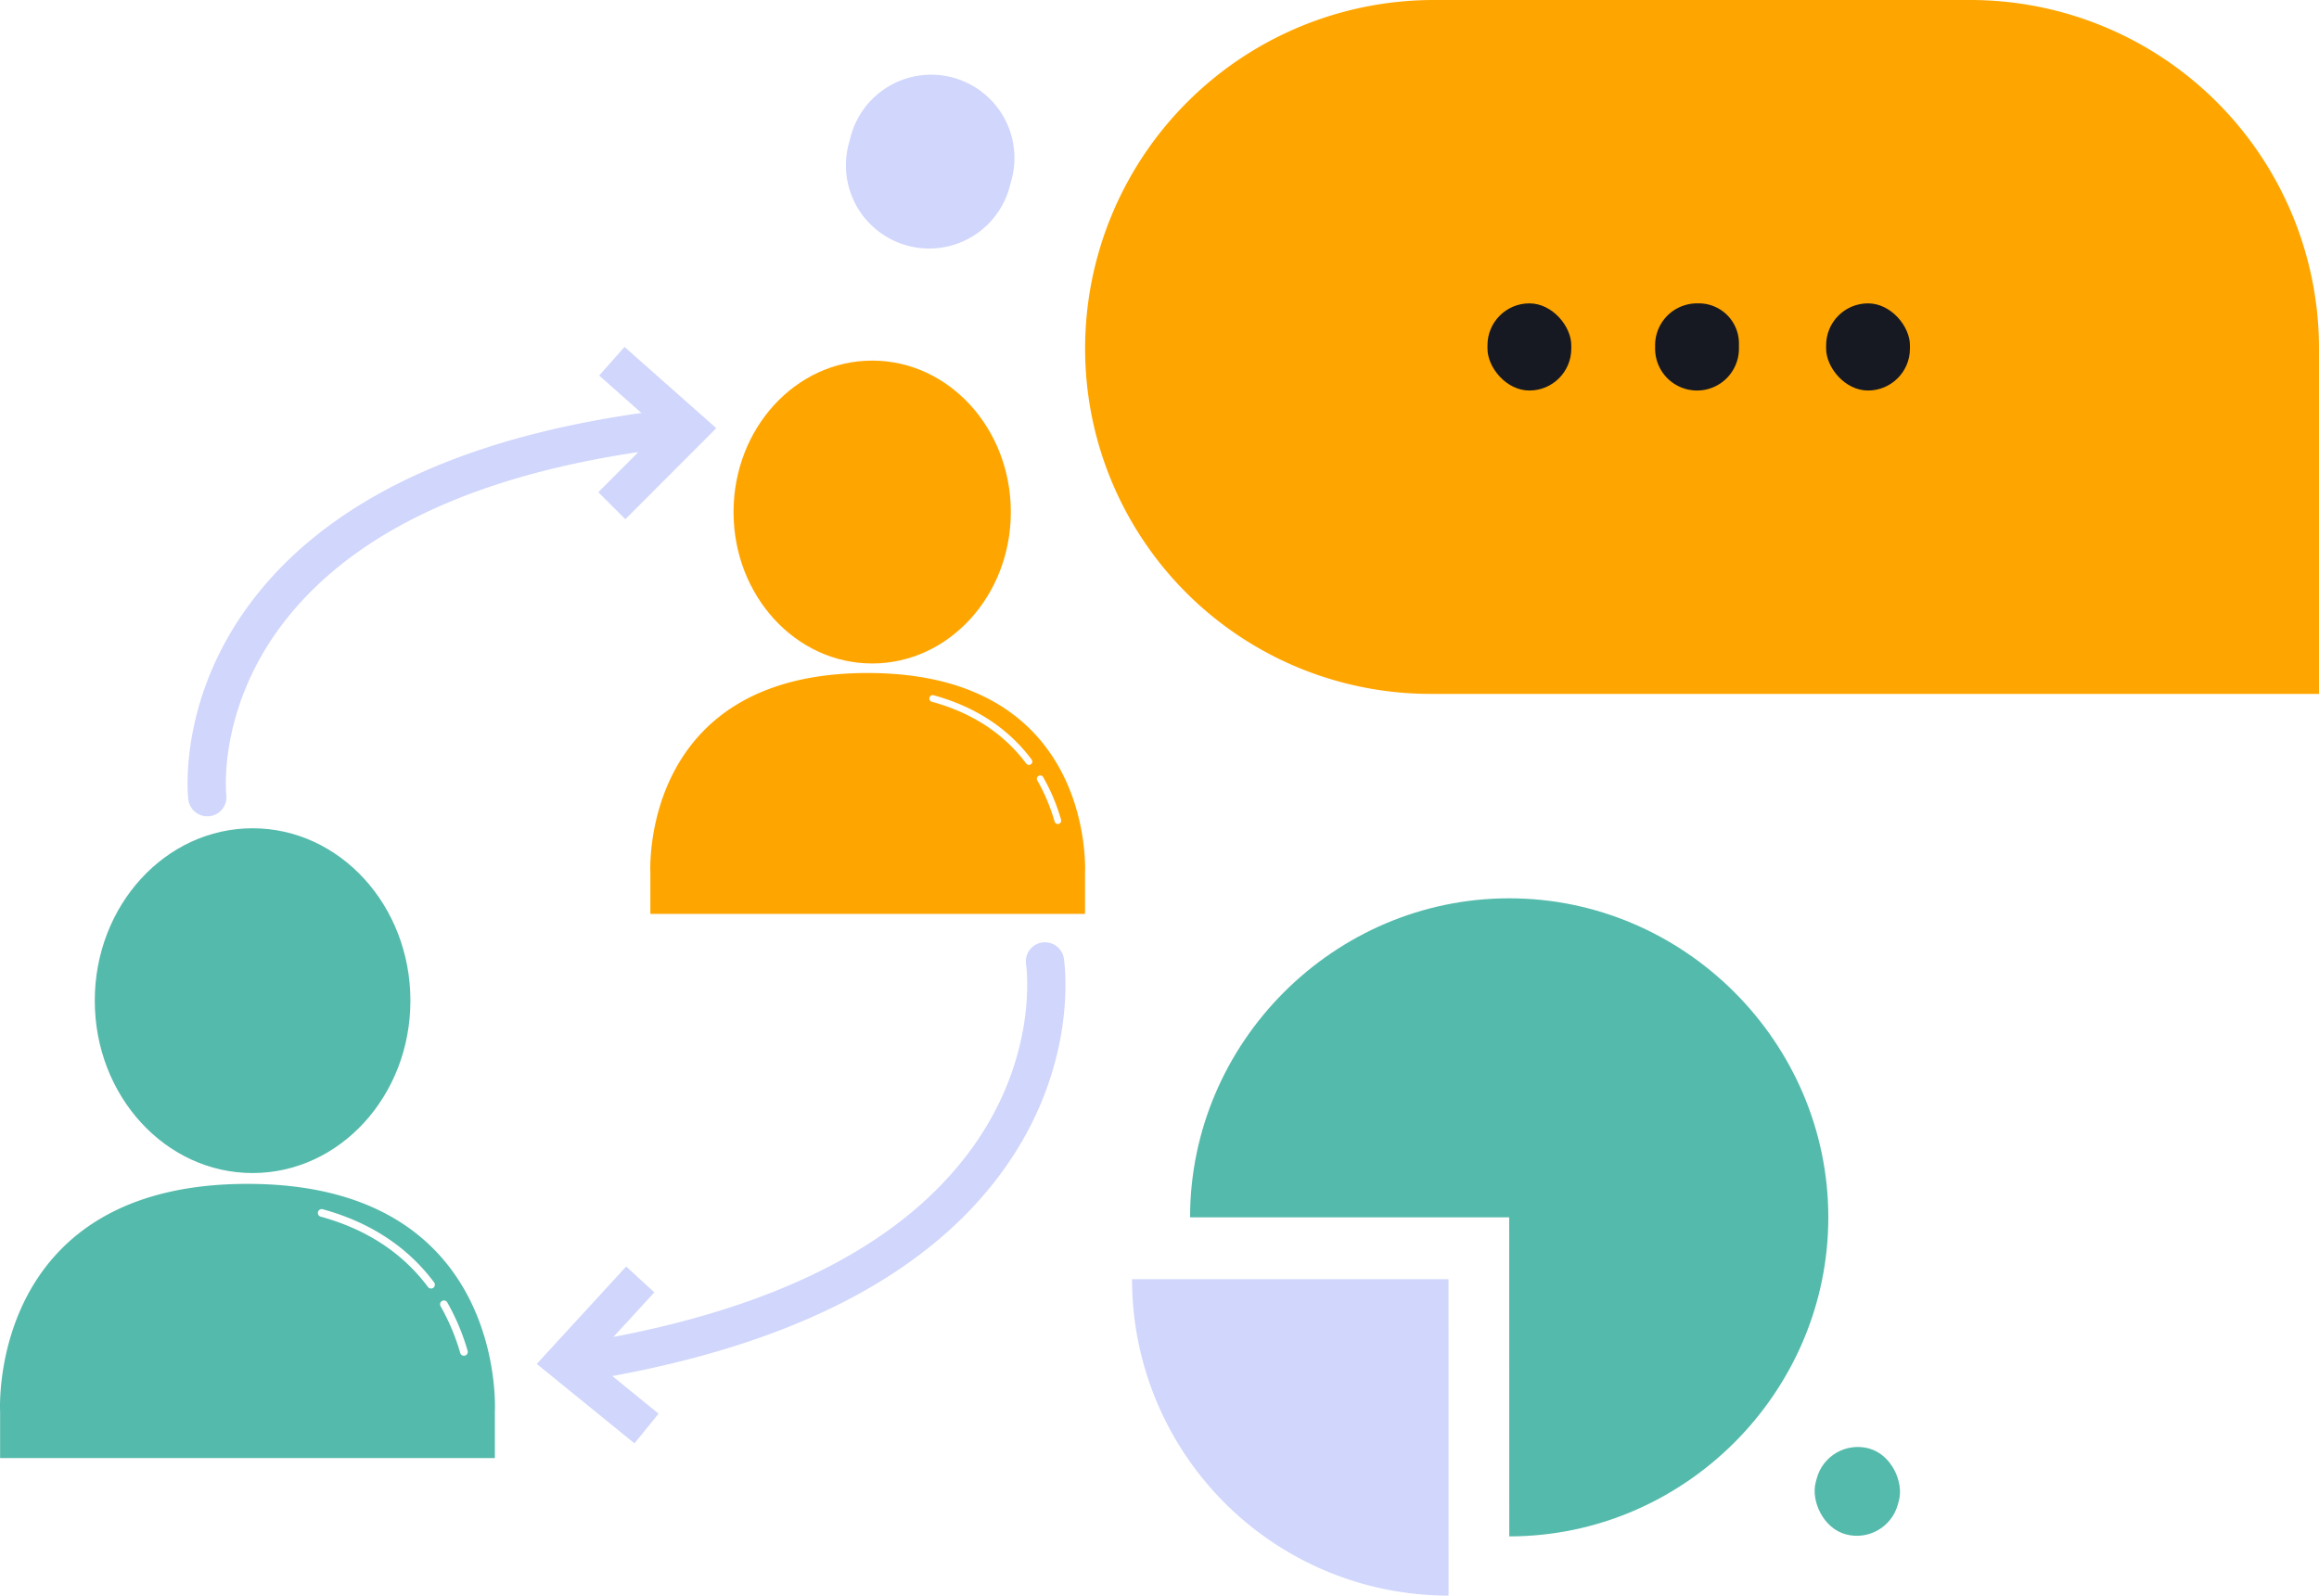 <?xml version="1.0" encoding="UTF-8"?> <svg xmlns="http://www.w3.org/2000/svg" xmlns:xlink="http://www.w3.org/1999/xlink" width="691.629" height="475.995" viewBox="0 0 691.629 475.995"><defs><clipPath id="clip-path"><rect id="Rectangle_1415" data-name="Rectangle 1415" width="190.352" height="190.352" fill="#54baab"></rect></clipPath><clipPath id="clip-path-2"><rect id="Rectangle_1416" data-name="Rectangle 1416" width="94.389" height="94.374" fill="#d0d6fc"></rect></clipPath><clipPath id="clip-path-3"><rect id="Rectangle_1442" data-name="Rectangle 1442" width="323.629" height="331.469" fill="none"></rect></clipPath></defs><g id="Groupe_2826" data-name="Groupe 2826" transform="translate(-122.371 -397.791)"><path id="Rectangle_1412" data-name="Rectangle 1412" d="M104,0H264A104,104,0,0,1,368,104V207a0,0,0,0,1,0,0H103A103,103,0,0,1,0,104v0A104,104,0,0,1,104,0Z" transform="translate(446 397.791)" fill="orange"></path><g id="Groupe_1957" data-name="Groupe 1957" transform="translate(566 488.489)"><rect id="Rectangle_1386" data-name="Rectangle 1386" width="25" height="26" rx="12.5" transform="translate(0 -0.198)" fill="#161921"></rect><rect id="Rectangle_1387" data-name="Rectangle 1387" width="25" height="26" rx="12.5" transform="translate(101 -0.198)" fill="#161921"></rect><path id="Rectangle_1388" data-name="Rectangle 1388" d="M12.5,0h.543A11.957,11.957,0,0,1,25,11.957V13.5A12.5,12.5,0,0,1,12.5,26h0A12.5,12.5,0,0,1,0,13.5v-1A12.5,12.5,0,0,1,12.5,0Z" transform="translate(50 -0.198)" fill="#161921"></path></g><g id="Groupe_1959" data-name="Groupe 1959" transform="translate(477.305 665.775)"><g id="Groupe_1958" data-name="Groupe 1958" clip-path="url(#clip-path)"><path id="Tracé_3188" data-name="Tracé 3188" d="M95.176,95.176l.023,95.176c52.2-.012,95.153-42.973,95.153-95.176S147.388,0,95.176,0,0,42.964,0,95.176Z" fill="#54baab"></path></g></g><g id="Groupe_1961" data-name="Groupe 1961" transform="translate(460 779.412)"><g id="Groupe_1960" data-name="Groupe 1960" clip-path="url(#clip-path-2)"><path id="Tracé_3189" data-name="Tracé 3189" d="M0,0A94.368,94.368,0,0,0,94.374,94.374h.015L94.374,0Z" transform="translate(0 0)" fill="#d0d6fc"></path></g></g><path id="Tracé_3217" data-name="Tracé 3217" d="M24.832,0A24.832,24.832,0,0,1,49.664,24.832v2.257A24.832,24.832,0,0,1,0,27.089V24.832A24.832,24.832,0,0,1,24.832,0Z" transform="matrix(0.966, 0.259, -0.259, 0.966, 382.528, 414.494)" fill="#d0d6fc"></path><rect id="Rectangle_1420" data-name="Rectangle 1420" width="25.378" height="26.532" rx="12.689" transform="matrix(0.966, 0.259, -0.259, 0.966, 667.486, 826.599)" fill="#54baab"></rect><g id="Groupe_2029" data-name="Groupe 2029" transform="translate(122.371 501.291)"><g id="Groupe_2028" data-name="Groupe 2028" clip-path="url(#clip-path-3)"><path id="Tracé_3209" data-name="Tracé 3209" d="M135.79,263.029c0,28.4-21.073,51.426-47.068,51.426s-47.066-23.024-47.066-51.426,21.073-51.423,47.066-51.423,47.068,23.024,47.068,51.423" transform="translate(-13.389 -68.015)" fill="#54baab"></path><path id="Tracé_3210" data-name="Tracé 3210" d="M73.814,367.937c-77.684,0-73.782,68-73.782,68v13.794H147.59V435.937C147.595,435.935,151.5,367.937,73.814,367.937Zm55.432,30.989a1.139,1.139,0,0,1-.687.228,1.151,1.151,0,0,1-.919-.459c-7.608-10.192-18.385-17.254-32.023-20.988a1.146,1.146,0,0,1,.6-2.211c14.144,3.875,25.33,11.22,33.253,21.828A1.145,1.145,0,0,1,129.246,398.926Zm9.434,20.235a1.008,1.008,0,0,1-.318.045,1.138,1.138,0,0,1-1.1-.824A63.954,63.954,0,0,0,131.4,404.43a1.148,1.148,0,0,1,1.994-1.14,66.131,66.131,0,0,1,6.073,14.452,1.151,1.151,0,0,1-.787,1.421Z" transform="translate(0 -118.263)" fill="#54baab"></path><path id="Tracé_3211" data-name="Tracé 3211" d="M405.1,51.18c0,24.951-18.512,45.176-41.349,45.176S322.4,76.131,322.4,51.18,340.912,6.007,363.749,6.007,405.1,26.232,405.1,51.18" transform="translate(-103.626 -1.931)" fill="orange"></path><path id="Tracé_3212" data-name="Tracé 3212" d="M350.652,143.347c-68.245,0-64.818,59.736-64.818,59.736V215.2H415.463V203.083c.005,0,3.433-59.736-64.812-59.736Zm48.693,27.223a1,1,0,0,1-1.407-.2c-6.688-8.949-16.151-15.154-28.132-18.438a1.006,1.006,0,1,1,.53-1.94c12.421,3.406,22.25,9.858,29.211,19.175A1,1,0,0,1,399.346,170.57Zm8.292,17.781a1.033,1.033,0,0,1-.281.042,1,1,0,0,1-.965-.726,56.1,56.1,0,0,0-5.15-12.259,1.006,1.006,0,1,1,1.747-1,57.979,57.979,0,0,1,5.331,12.7,1,1,0,0,1-.681,1.243Z" transform="translate(-91.864 -46.075)" fill="orange"></path><path id="Tracé_3213" data-name="Tracé 3213" d="M88.326,148.741a5.7,5.7,0,0,1-5.654-5.039c-.149-1.259-3.324-31.111,20.342-60.942,23.967-30.21,65.87-48.905,124.546-55.574a5.7,5.7,0,1,1,1.288,11.33C173.292,44.831,133.963,62.1,111.942,89.85c-20.755,26.163-17.977,52.269-17.95,52.531a5.7,5.7,0,0,1-5,6.325,6.412,6.412,0,0,1-.67.035Z" transform="translate(-26.502 -8.725)" fill="#d0d6fc"></path><path id="Tracé_3214" data-name="Tracé 3214" d="M271.036,51.387l-8.069-8.055,18.563-18.587L263.229,8.53,270.786,0l27.36,24.238Z" transform="translate(-84.523 0)" fill="#d0d6fc"></path><path id="Tracé_3215" data-name="Tracé 3215" d="M250.941,392.771a5.7,5.7,0,0,1-.875-11.332c57.1-8.946,96.969-28.5,118.507-58.138,20.323-27.959,16.31-54.856,16.268-55.126a5.7,5.7,0,0,1,11.255-1.8c.2,1.289,4.774,31.882-18.3,63.628-23.382,32.174-65.764,53.268-125.965,62.7a5.333,5.333,0,0,1-.891.072Z" transform="translate(-78.827 -84.074)" fill="#d0d6fc"></path><path id="Tracé_3216" data-name="Tracé 3216" d="M265.049,457.015l-29.131-23.692,26.658-29.049,8.4,7.708L252.5,432.114l19.74,16.058Z" transform="translate(-75.829 -129.942)" fill="#d0d6fc"></path></g></g></g></svg> 